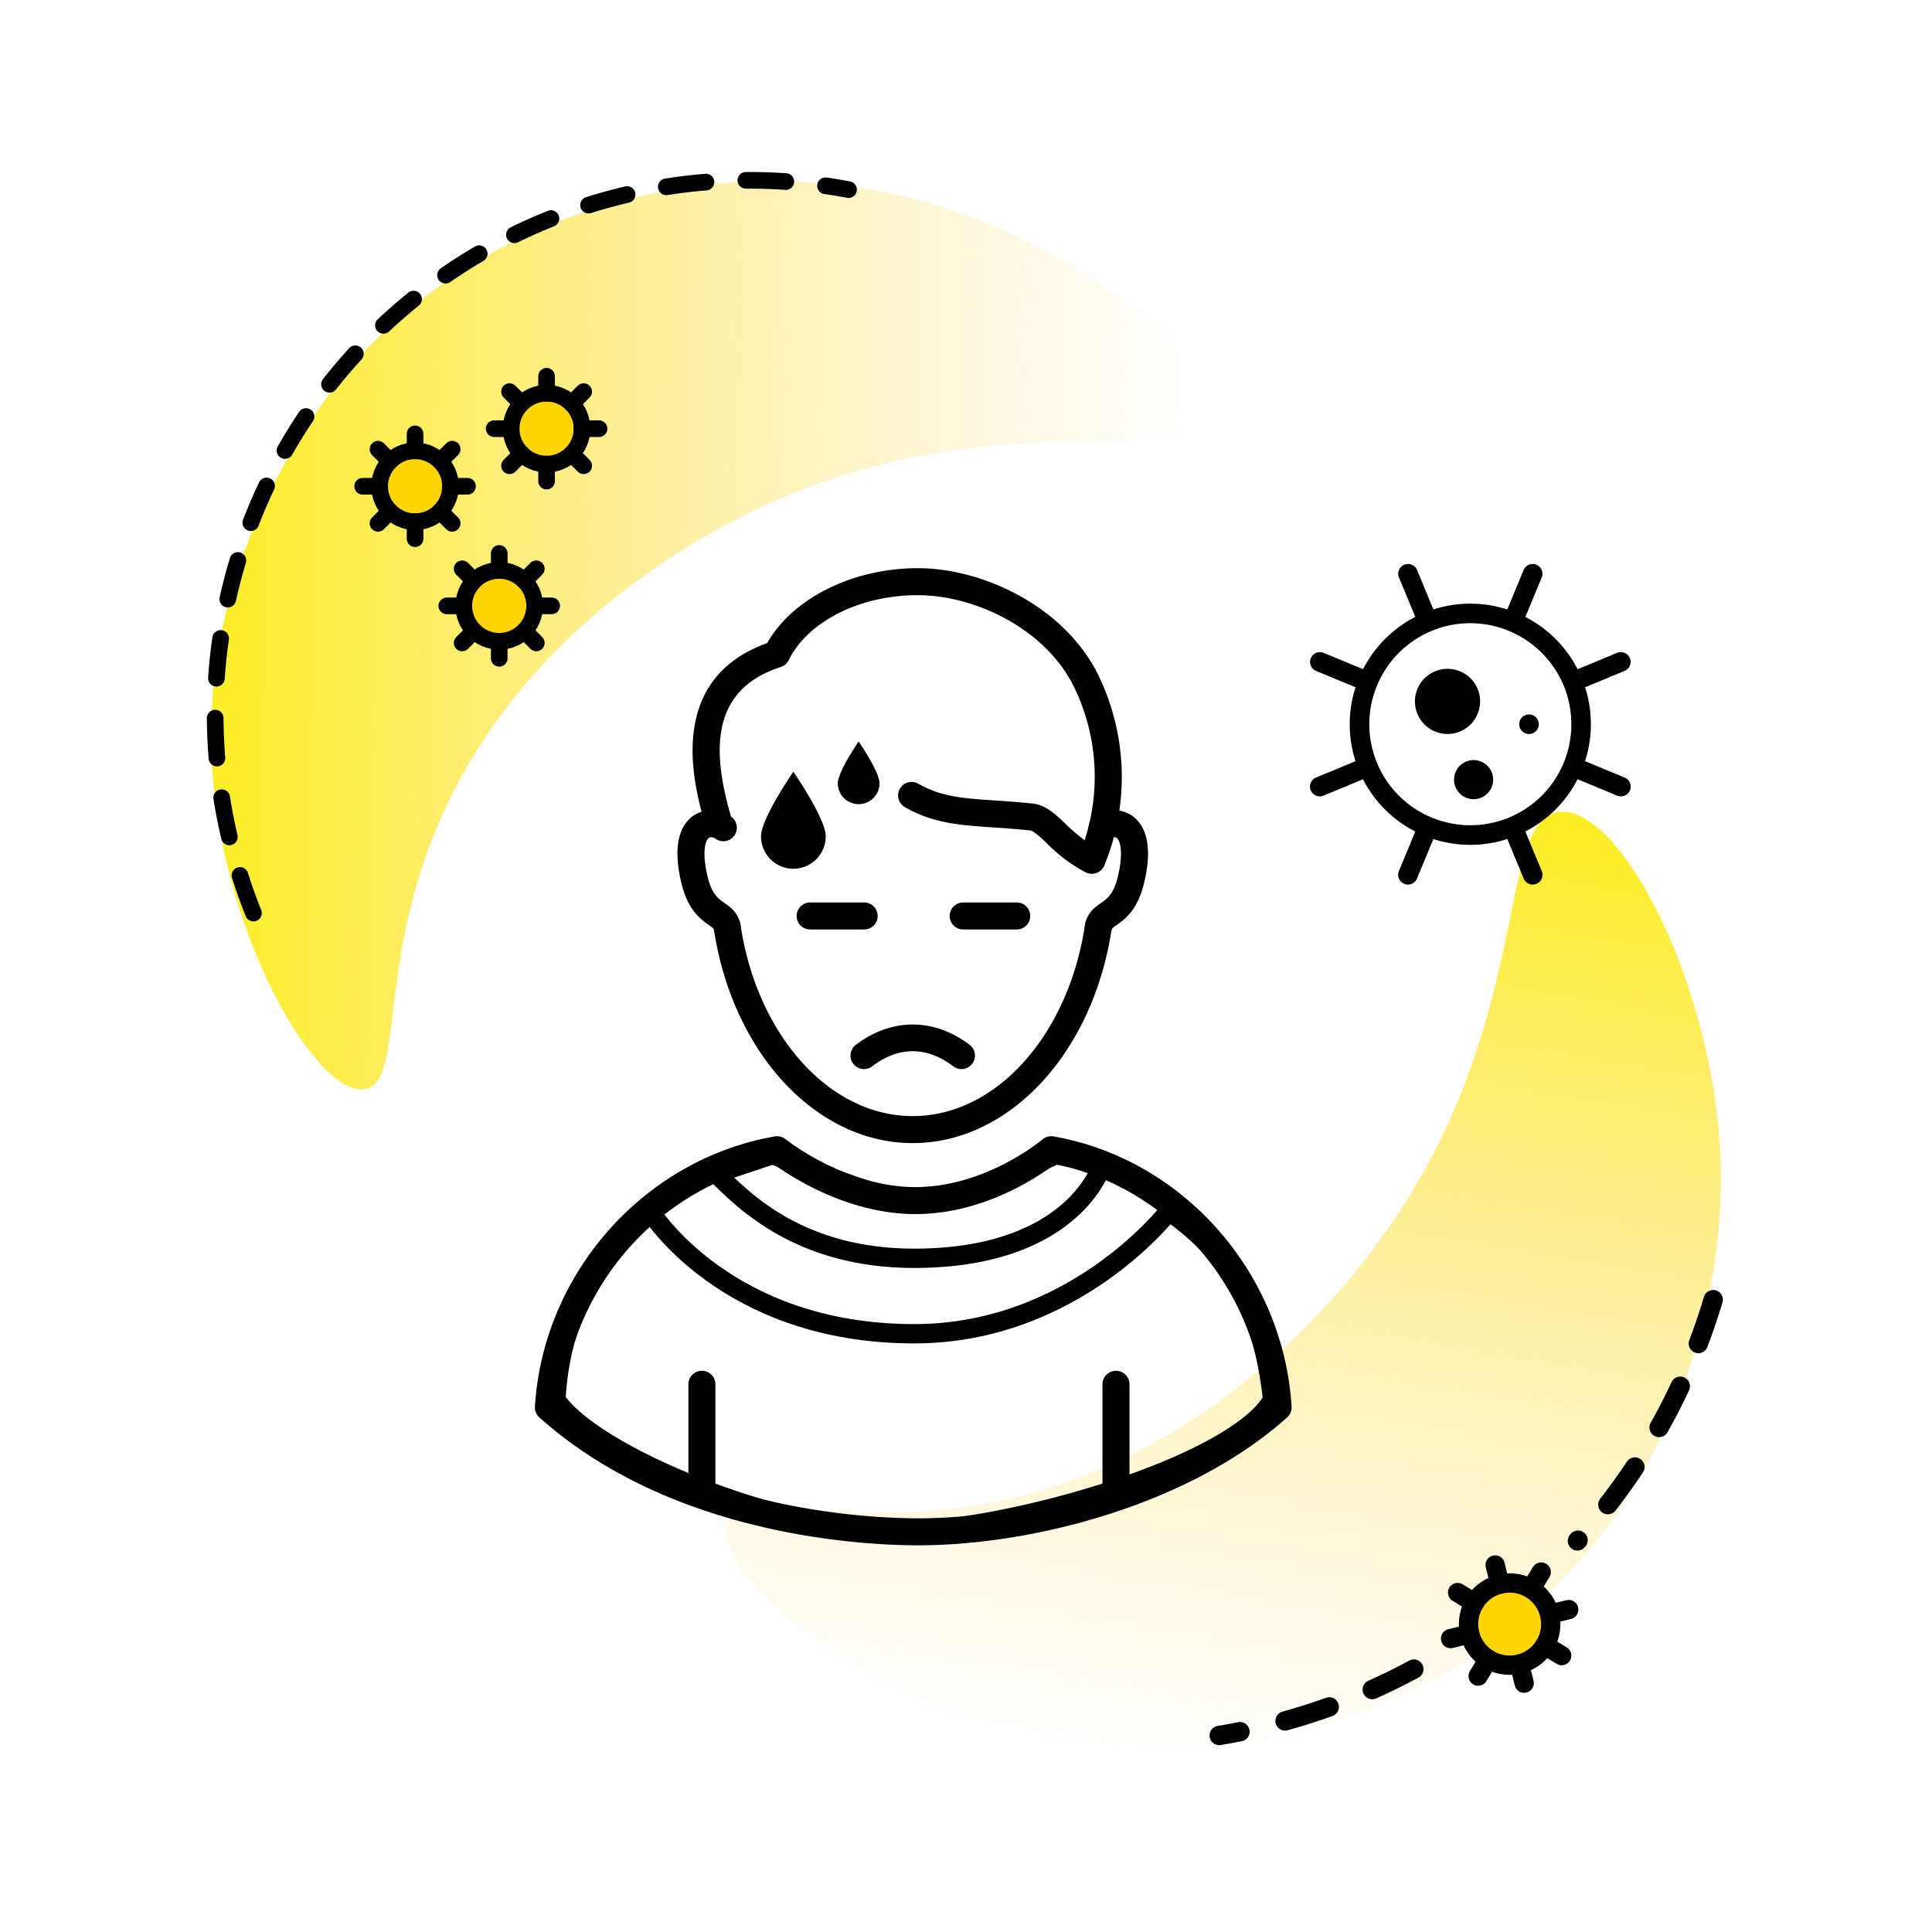 <svg xmlns="http://www.w3.org/2000/svg" xmlns:xlink="http://www.w3.org/1999/xlink" viewBox="0 0 500 500">
  <defs>
    <style>
      .cls-1 {
        fill: url(#Безымянный_градиент_13);
      }

      .cls-2, .cls-6 {
        fill: #ffd505;
      }

      .cls-2, .cls-3, .cls-4, .cls-6, .cls-7, .cls-8, .cls-9 {
        stroke: #000;
      }

      .cls-2, .cls-3, .cls-4, .cls-6, .cls-7, .cls-8 {
        stroke-linecap: round;
        stroke-linejoin: round;
      }

      .cls-2, .cls-3, .cls-4, .cls-9 {
        stroke-width: 5px;
      }

      .cls-3, .cls-4, .cls-7, .cls-8, .cls-9 {
        fill: none;
      }

      .cls-4 {
        stroke-dasharray: 12;
      }

      .cls-5 {
        fill: url(#Безымянный_градиент_2);
      }

      .cls-6, .cls-7, .cls-8 {
        stroke-width: 4.309px;
      }

      .cls-8 {
        stroke-dasharray: 10.342;
      }

      .cls-9 {
        stroke-miterlimit: 10;
      }
    </style>
    <linearGradient id="Безымянный_градиент_13" data-name="Безымянный градиент 13" x1="4743.082" y1="-4332.411" x2="5024.881" y2="-4332.411" gradientTransform="matrix(-0.157, 0.908, 0.909, 0.153, 5024.464, -3443.427)" gradientUnits="userSpaceOnUse">
      <stop offset="0" stop-color="#fcee21"/>
      <stop offset="0.208" stop-color="#fde82f" stop-opacity="0.772"/>
      <stop offset="0.6" stop-color="#fede49" stop-opacity="0.36"/>
      <stop offset="0.872" stop-color="#ffd859" stop-opacity="0.101"/>
      <stop offset="1" stop-color="#ffd55f" stop-opacity="0"/>
    </linearGradient>
    <linearGradient id="Безымянный_градиент_2" data-name="Безымянный градиент 2" x1="6341.006" y1="-993.12" x2="6618.185" y2="-993.12" gradientTransform="matrix(-0.922, -0.012, 0.016, -0.922, 6169.752, -670.376)" gradientUnits="userSpaceOnUse">
      <stop offset="0" stop-color="#ffd55f" stop-opacity="0"/>
      <stop offset="0.128" stop-color="#ffd859" stop-opacity="0.101"/>
      <stop offset="0.4" stop-color="#fede49" stop-opacity="0.36"/>
      <stop offset="0.792" stop-color="#fde82f" stop-opacity="0.772"/>
      <stop offset="1" stop-color="#fcee21"/>
    </linearGradient>
  </defs>
  <g id="No_Background_Covid_Icons:_500_x_500_px" data-name="No Background Covid Icons: 500 x 500 px">
    <g id="Graphic_Elements-2" data-name="Graphic Elements">
      <g>
        <g>
          <g>
            <path class="cls-1" d="M188.354,394.153c-4.6,11.99,32.538,44.145,75.656,55.054,61.448,15.546,112.738-17.7,116.429-20.176,46.468-31.17,66.655-84.369,64.795-129.571-1.856-45.111-26.035-91.15-41.797-89.34-16.607,1.907-6.031,54.882-45.627,109.78-6.128,8.496-36.594,50.737-88.856,65.933C224.261,398.829,192.37,383.687,188.354,394.153Z"/>
            <g>
              <g>
                <circle class="cls-2" cx="390.695" cy="420.308" r="10.641"/>
                <line class="cls-3" x1="386.948" y1="405.023" x2="388.163" y2="409.976"/>
                <line class="cls-3" x1="393.234" y1="430.643" x2="394.45" y2="435.596"/>
                <line class="cls-3" x1="401.032" y1="417.774" x2="405.985" y2="416.559"/>
                <line class="cls-3" x1="375.412" y1="424.06" x2="380.356" y2="422.848"/>
                <line class="cls-3" x1="396.21" y1="411.214" x2="398.856" y2="406.848"/>
                <polyline class="cls-3" points="385.187 429.405 385.178 429.407 382.542 433.771"/>
                <line class="cls-3" x1="399.794" y1="425.821" x2="404.16" y2="428.467"/>
                <line class="cls-3" x1="377.237" y1="412.152" x2="381.603" y2="414.798"/>
              </g>
              <path class="cls-4" d="M365.901,431.966a160.566,160.566,0,0,1-38.092,14.656q-6.138,1.506-12.274,2.516"/>
              <path class="cls-4" d="M443.371,336.339a161.116,161.116,0,0,1-35.141,62.445"/>
            </g>
          </g>
          <g>
            <path class="cls-5" d="M94.52,281.816c-12.423,2.288-36.825-39.416-39.605-83.076C50.952,136.521,92.34,92.915,95.4,89.791c38.512-39.318,93.59-49.253,136.965-39.312,43.287,9.922,83.449,41.596,78.859,56.512-4.836,15.715-54.156-4.055-114.373,24.342-9.32,4.395-55.654,26.245-79.764,74.042C96.467,246.253,105.365,279.819,94.52,281.816Z"/>
            <g>
              <g>
                <circle class="cls-6" cx="107.416" cy="125.843" r="9.171"/>
                <line class="cls-7" x1="107.419" y1="112.28" x2="107.419" y2="116.675"/>
                <line class="cls-7" x1="107.419" y1="135.015" x2="107.419" y2="139.41"/>
                <line class="cls-7" x1="116.589" y1="125.845" x2="120.984" y2="125.845"/>
                <line class="cls-7" x1="93.854" y1="125.845" x2="98.241" y2="125.845"/>
                <line class="cls-7" x1="113.9" y1="119.364" x2="117.011" y2="116.253"/>
                <polyline class="cls-7" points="100.938 132.326 100.93 132.326 97.827 135.437"/>
                <line class="cls-7" x1="113.9" y1="132.326" x2="117.011" y2="135.437"/>
                <line class="cls-7" x1="97.827" y1="116.253" x2="100.938" y2="119.364"/>
              </g>
              <g>
                <circle class="cls-6" cx="141.455" cy="110.94" r="9.171"/>
                <line class="cls-7" x1="141.458" y1="97.377" x2="141.458" y2="101.773"/>
                <line class="cls-7" x1="141.458" y1="120.112" x2="141.458" y2="124.507"/>
                <line class="cls-7" x1="150.627" y1="110.942" x2="155.023" y2="110.942"/>
                <line class="cls-7" x1="127.893" y1="110.942" x2="132.28" y2="110.942"/>
                <line class="cls-7" x1="147.939" y1="104.462" x2="151.05" y2="101.35"/>
                <polyline class="cls-7" points="134.977 117.423 134.968 117.423 131.866 120.534"/>
                <line class="cls-7" x1="147.939" y1="117.423" x2="151.05" y2="120.534"/>
                <line class="cls-7" x1="131.866" y1="101.35" x2="134.977" y2="104.462"/>
              </g>
              <g>
                <circle class="cls-6" cx="129.196" cy="156.794" r="9.171"/>
                <line class="cls-7" x1="129.2" y1="143.232" x2="129.2" y2="147.627"/>
                <line class="cls-7" x1="129.2" y1="165.966" x2="129.2" y2="170.361"/>
                <line class="cls-7" x1="138.369" y1="156.796" x2="142.765" y2="156.796"/>
                <line class="cls-7" x1="115.635" y1="156.796" x2="120.021" y2="156.796"/>
                <line class="cls-7" x1="135.681" y1="150.316" x2="138.792" y2="147.204"/>
                <polyline class="cls-7" points="122.719 163.277 122.71 163.277 119.608 166.388"/>
                <line class="cls-7" x1="135.681" y1="163.277" x2="138.792" y2="166.388"/>
                <line class="cls-7" x1="119.608" y1="147.204" x2="122.719" y2="150.316"/>
              </g>
              <path class="cls-8" d="M65.587,236.293A138.254,138.254,0,0,1,219.595,49.07"/>
            </g>
          </g>
        </g>
        <path d="M188.17,243.354a3.495,3.495,0,0,1-3.424-2.823c-.039-.191-.107-.297-1.222-1.081-2.184-1.536-5.485-3.857-7.185-10.934-2.614-10.864.298-15.503,3.203-17.482a8.461,8.461,0,0,1,9.676.329,3.495,3.495,0,0,1-4.009,5.726,1.681,1.681,0,0,0-1.734-.28c-.822.561-1.952,3.387-.344,10.072,1.085,4.513,2.7,5.649,4.412,6.851,1.465,1.031,3.469,2.44,4.059,5.453a3.498,3.498,0,0,1-3.433,4.168Z"/>
        <path d="M284.258,243.354a3.498,3.498,0,0,1-3.433-4.168c.589-3.013,2.594-4.423,4.059-5.453,1.711-1.202,3.326-2.339,4.412-6.85,1.608-6.686.478-9.513-.344-10.073a1.677,1.677,0,0,0-1.731.279,3.494,3.494,0,1,1-4.009-5.724,8.465,8.465,0,0,1,9.674-.331c2.905,1.978,5.817,6.617,3.203,17.484-1.7,7.075-5.001,9.397-7.185,10.933-1.115.784-1.183.889-1.222,1.081A3.495,3.495,0,0,1,284.258,243.354Z"/>
        <path d="M236.218,295.835c-24.999,0-46.653-23.323-51.49-55.458a3.495,3.495,0,1,1,6.912-1.04c4.316,28.686,23.065,49.508,44.578,49.508,21.515,0,40.264-20.822,44.58-49.508a3.495,3.495,0,1,1,6.912,1.04C282.873,272.512,261.219,295.835,236.218,295.835Z"/>
        <path d="M223.584,240.549H209.606a3.495,3.495,0,0,1,0-6.989H223.584a3.495,3.495,0,1,1,0,6.989Z"/>
        <path d="M263.189,240.549H249.211a3.495,3.495,0,0,1,0-6.989h13.978a3.495,3.495,0,0,1,0,6.989Z"/>
        <path d="M248.828,276.68a3.489,3.489,0,0,1-2.109-.709c-6.898-5.228-14.108-5.227-21.002-.001a3.494,3.494,0,0,1-4.223-5.569c9.246-7.01,20.196-7.008,29.447-.001a3.496,3.496,0,0,1-2.114,6.28Z"/>
        <path d="M213.697,216.461a8.373,8.373,0,1,1-16.747,0c0-4.624,8.373-16.747,8.373-16.747S213.697,211.837,213.697,216.461Z"/>
        <path d="M227.621,202.713a5.401,5.401,0,1,1-10.802,0c0-2.983,5.401-10.802,5.401-10.802S227.621,199.73,227.621,202.713Z"/>
        <path class="cls-9" d="M200.001,298.802s28.892,12.203,36.611,12.203c12.203,0,36.611-12.203,36.611-12.203l12.204,2.441C280.545,313.446,265.9,325.65,236.612,325.65c-29.39,0-43.933-14.644-51.255-21.966Z"/>
        <path class="cls-9" d="M168.272,313.446s19.465,31.729,68.34,31.729c41.492,0,65.899-31.729,65.899-31.729,17.59,12.362,24.48,27.267,26.848,48.814-9.763,17.085-68.34,34.17-97.628,34.17-29.39,0-78.103-19.526-87.866-34.17C144.987,341.25,153.628,325.65,168.272,313.446Z"/>
        <path d="M237.655,399.925c-14.326,0-63.739-2.387-98.056-33.089a3.488,3.488,0,0,1-1.158-2.819c2.134-34.588,28.238-63.99,62.069-69.912a3.488,3.488,0,0,1,2.803.727c.155.125,15.543,12.387,33.59,12.387.173,0,.344-.001.516-.004,18.062-.243,32.215-12.2,32.356-12.321a3.514,3.514,0,0,1,2.878-.789c33.562,5.875,59.473,35.277,61.609,69.912a3.488,3.488,0,0,1-1.158,2.819C307.555,389.694,266.756,399.925,237.655,399.925Zm-92.114-37.169c32.42,27.979,78.593,30.18,92.114,30.18,27.285,0,65.256-9.345,89.507-30.182-2.619-30.18-25.058-55.649-54.184-61.477-4.266,3.26-18.089,12.693-35.466,12.928-17.78.2-32.825-9.675-37.282-12.937C170.818,307.116,148.165,332.599,145.542,362.756Z"/>
        <path d="M181.65,389.649a3.495,3.495,0,0,1-3.494-3.495V358.198a3.495,3.495,0,0,1,6.989,0V386.154A3.495,3.495,0,0,1,181.65,389.649Z"/>
        <path d="M288.815,389.649a3.495,3.495,0,0,1-3.495-3.495V358.198a3.495,3.495,0,0,1,6.989,0V386.154A3.495,3.495,0,0,1,288.815,389.649Z"/>
        <path d="M282.561,226.144a3.489,3.489,0,0,1-1.567-.371,40.545,40.545,0,0,1-10.113-7.564c-1.722-1.639-3.349-3.187-4.389-3.299-3.515-.375-6.596-.584-9.576-.784-8.568-.577-15.336-1.032-22.676-5.207a3.494,3.494,0,1,1,3.454-6.074c5.95,3.383,11.416,3.751,19.693,4.308,2.903.196,6.197.417,9.851.808,3.394.364,5.854,2.706,8.459,5.186a46.224,46.224,0,0,0,5.005,4.302,53.012,53.012,0,0,0-2.664-39.499c-7.496-15.399-25.713-23.684-39.83-23.908-15.195-.26-29.135,6.664-34.078,16.787a3.487,3.487,0,0,1-2.072,1.794c-19.402,6.226-17.111,23.829-12.95,38.471a3.494,3.494,0,1,1-6.721,1.911c-2.625-9.23-10.522-37.008,16.16-46.57,6.482-11.549,22.141-19.388,38.918-19.388.287,0,.569.002.853.007,16.253.259,37.275,9.903,46.005,27.837a60.221,60.221,0,0,1,1.49,49.041,3.495,3.495,0,0,1-3.251,2.212Z"/>
        <g>
          <path d="M382.868,179.775a8.433,8.433,0,1,1-9.999-6.502A8.433,8.433,0,0,1,382.868,179.775Z"/>
          <path d="M386.041,199.833a5.06,5.06,0,1,1-6.611-2.739A5.06,5.06,0,0,1,386.041,199.833Z"/>
          <path d="M398.045,186.461a2.531,2.531,0,1,1-3.307-1.37A2.531,2.531,0,0,1,398.045,186.461Z"/>
          <path d="M380.521,218.649a31.211,31.211,0,1,1,28.831-43.162h0a31.241,31.241,0,0,1-28.831,43.162Zm-.033-57.364a26.144,26.144,0,1,0,24.188,16.14h0A26.189,26.189,0,0,0,380.488,161.286Z"/>
          <path d="M368.902,161.903a2.532,2.532,0,0,1-2.34-1.562L362.043,149.43a2.531,2.531,0,0,1,4.676-1.938l4.519,10.912a2.531,2.531,0,0,1-2.336,3.499Z"/>
          <path d="M396.665,228.927a2.533,2.533,0,0,1-2.34-1.562l-4.519-10.91a2.531,2.531,0,0,1,4.676-1.938l4.519,10.91a2.531,2.531,0,0,1-2.336,3.5Z"/>
          <path d="M341.557,206.1a2.531,2.531,0,0,1-.971-4.869l10.91-4.519a2.531,2.531,0,1,1,1.938,4.676l-10.91,4.519A2.513,2.513,0,0,1,341.557,206.1Z"/>
          <path d="M408.581,178.338a2.531,2.531,0,0,1-.97-4.869l10.91-4.519a2.531,2.531,0,0,1,1.938,4.676l-10.91,4.519A2.512,2.512,0,0,1,408.581,178.338Z"/>
          <path d="M352.464,178.338a2.505,2.505,0,0,1-.967-.193l-10.91-4.519a2.531,2.531,0,0,1,1.938-4.676l10.91,4.519a2.531,2.531,0,0,1-.97,4.869Z"/>
          <path d="M419.488,206.1a2.507,2.507,0,0,1-.967-.193l-10.91-4.519a2.531,2.531,0,1,1,1.938-4.676l10.91,4.519a2.531,2.531,0,0,1-.97,4.869Z"/>
          <path d="M364.379,228.927a2.531,2.531,0,0,1-2.336-3.5l4.519-10.91a2.531,2.531,0,0,1,4.676,1.938l-4.519,10.91A2.533,2.533,0,0,1,364.379,228.927Z"/>
          <path d="M392.143,161.903a2.531,2.531,0,0,1-2.336-3.499l4.519-10.912a2.531,2.531,0,0,1,4.676,1.938l-4.519,10.912A2.532,2.532,0,0,1,392.143,161.903Z"/>
        </g>
      </g>
    </g>
  </g>
</svg>
